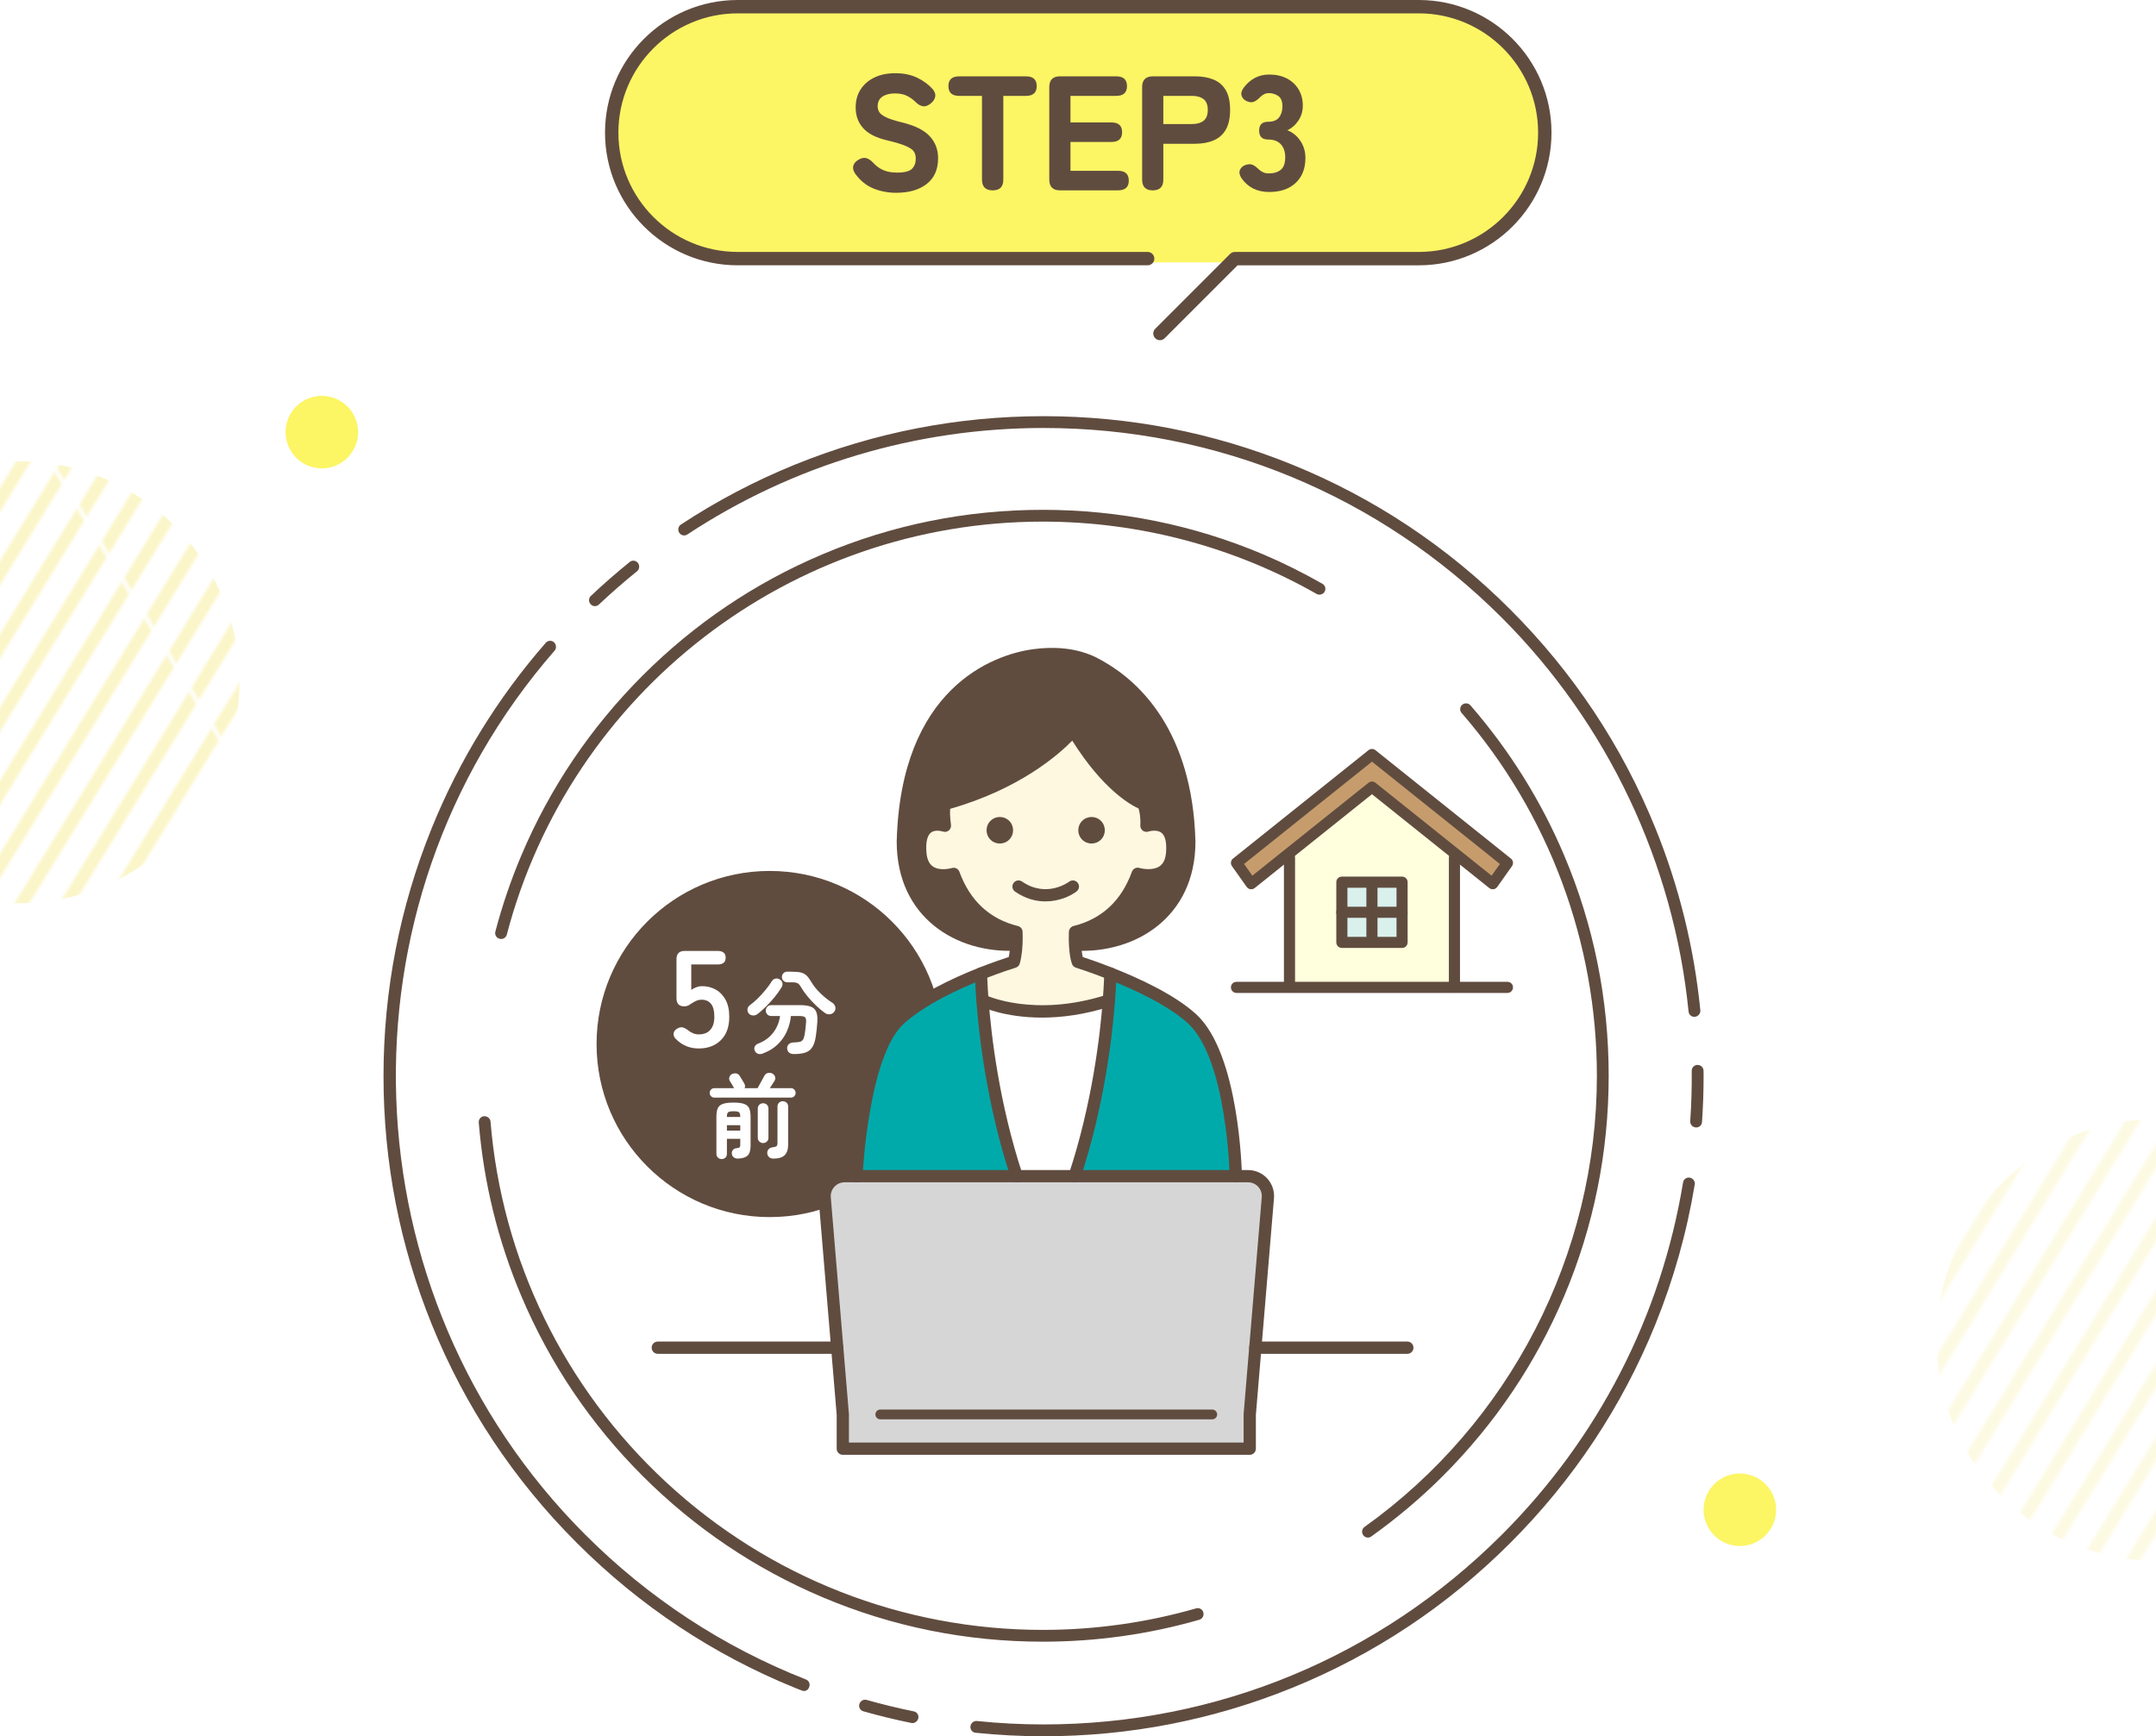 <?xml version="1.0" encoding="UTF-8"?>
<svg id="_レイヤー_2" data-name="レイヤー 2" xmlns="http://www.w3.org/2000/svg" xmlns:xlink="http://www.w3.org/1999/xlink" viewBox="0 0 374.497 301.591">
  <defs>
    <style>
      .cls-1 {
        fill: none;
      }

      .cls-2 {
        fill: url(#_新規パターンスウォッチ_2);
        opacity: .5;
      }

      .cls-3 {
        fill: #d6d6d6;
      }

      .cls-4 {
        fill: #ffd;
      }

      .cls-5 {
        fill: #d9f0ed;
      }

      .cls-6 {
        fill: #fff;
      }

      .cls-7 {
        fill: #c69c6d;
      }

      .cls-8 {
        fill: #0aa;
      }

      .cls-9 {
        fill: #fff8e1;
      }

      .cls-10 {
        stroke: #604c3f;
        stroke-miterlimit: 10;
      }

      .cls-10, .cls-11 {
        fill: #604c3f;
      }

      .cls-12 {
        fill: #f7ed95;
      }

      .cls-13 {
        fill: #fcf564;
      }
    </style>
    <pattern id="_新規パターンスウォッチ_2" data-name="新規パターンスウォッチ 2" x="0" y="0" width="8.507" height="181.278" patternTransform="translate(-8548.643 -2045.778) rotate(58.515) scale(.829 .739) skewX(24.439)" patternUnits="userSpaceOnUse" viewBox="0 0 8.507 181.278">
      <g>
        <rect class="cls-1" y="0" width="8.507" height="181.278"/>
        <rect class="cls-12" y="0" width="3.032" height="181.278"/>
        <rect class="cls-6" x="3.032" y="0" width="5.475" height="181.278"/>
      </g>
    </pattern>
  </defs>
  <g id="_レイヤー_1-2" data-name="レイヤー 1">
    <g>
      <path class="cls-11" d="M158.499,299.305l-.178-.018c-2.796-.569-5.611-1.253-8.365-2.034-.256-.072-.473-.244-.602-.477-.129-.232-.16-.507-.086-.763.129-.447.553-.774,1-.774l.246.034c2.708.766,5.473,1.438,8.219,1.995.266.054.499.214.645.444.145.229.192.509.127.773-.113.463-.544.82-1.008.82Z"/>
      <path class="cls-11" d="M103.34,105.287c-.214,0-.428-.068-.608-.207-.237-.176-.398-.459-.416-.753-.017-.295.082-.594.297-.797,2.166-2.046,4.446-4.037,6.775-5.918.18-.146.402-.222.628-.222l.252.032c.307.081.558.302.676.596.164.408.061.926-.281,1.202-2.282,1.842-4.516,3.791-6.638,5.794-.192.181-.439.273-.686.273Z"/>
      <path class="cls-11" d="M294.636,195.839c-.252,0-.51-.089-.694-.258-.226-.206-.372-.5-.351-.804.199-2.874.288-5.832.263-8.79-.003-.326.154-.633.419-.822.172-.123.375-.186.581-.186l.265.036.093.025c.41.133.689.513.692.944l.011.957c0,2.616-.093,5.296-.275,7.966-.032.464-.379.844-.837.919l-.166.013Z"/>
      <path class="cls-11" d="M181.266,301.591c-3.903,0-7.877-.204-11.81-.607-.54-.055-.936-.53-.895-1.07.02-.269.15-.547.357-.72.186-.155.422-.26.662-.26l.083.004c3.841.396,7.746.596,11.606.596h.004c30.078-.001,58.351-11.711,79.613-32.973,16.74-16.74,27.62-37.897,31.464-61.184.05-.3.233-.561.499-.71.151-.085.319-.127.488-.127.128,0,.257.025.379.075l.097.044c.392.196.639.638.567,1.07-1.373,8.322-3.681,16.516-6.859,24.354-5.768,14.222-14.241,26.983-25.185,37.927-10.943,10.944-23.704,19.417-37.927,25.185-13.737,5.57-28.252,8.395-43.143,8.395Z"/>
      <path class="cls-11" d="M139.673,293.724c-.144,0-.289-.035-.43-.09,0,0-.889-.345-1.119-.439-14.224-5.768-26.985-14.242-37.928-25.185-10.944-10.943-19.417-23.704-25.185-37.927-5.57-13.737-8.395-28.252-8.395-43.142s2.825-29.405,8.395-43.142c4.765-11.751,11.425-22.568,19.793-32.15.19-.218.464-.342.753-.342h.015c.294.004.571.138.758.366.31.377.338.963.017,1.331-38.736,44.4-36.409,111.85,5.299,153.558,11.029,11.029,23.932,19.497,38.351,25.166.248.098.448.291.553.536.105.246.108.523.008.77l-.041.091c-.092.253-.267.419-.513.53-.107.048-.219.069-.33.069Z"/>
      <path class="cls-11" d="M294.299,176.625c-.172,0-.343-.044-.497-.132-.281-.161-.466-.447-.498-.769-2.564-25.77-14.078-50.063-32.418-68.403-21.267-21.267-49.543-32.979-79.619-32.979-22.119,0-43.517,6.398-61.88,18.501-.167.11-.359.165-.55.165-.228,0-.455-.078-.64-.231-.243-.203-.399-.526-.381-.842.018-.316.161-.623.426-.797,6.243-4.117,12.933-7.633,19.882-10.451,13.737-5.57,28.252-8.395,43.142-8.395s29.405,2.825,43.143,8.395c14.223,5.768,26.983,14.242,37.927,25.186,10.944,10.943,19.417,23.704,25.185,37.927,4.117,10.153,6.751,20.817,7.828,31.696.04.397-.161.778-.506.971l-.124.067c-.133.062-.276.092-.42.092Z"/>
      <path class="cls-11" d="M181.128,285.162c-13.271,0-26.145-2.599-38.264-7.726-11.705-4.951-22.218-12.038-31.246-21.066-9.028-9.028-16.116-19.541-21.066-31.246-4.061-9.599-6.547-19.745-7.392-30.156-.025-.308.094-.61.321-.819.186-.17.427-.262.675-.262l.168.014c.45.077.843.457.88.912,1.963,24.002,12.812,46.265,30.548,62.689,17.835,16.516,41.052,25.611,65.375,25.611,9.051,0,18.017-1.258,26.65-3.74.092-.026.185-.039.277-.039.414,0,.798.259.943.667.091.26.08.571-.045.816-.126.245-.339.452-.604.528-8.797,2.534-17.955,3.818-27.221,3.818Z"/>
      <path class="cls-11" d="M86.968,163.099c-.299-.018-.586-.17-.761-.413-.176-.243-.245-.551-.169-.841,1.187-4.518,2.706-8.976,4.514-13.25,4.951-11.705,12.038-22.218,21.066-31.246,9.028-9.028,19.54-16.116,31.246-21.066,12.119-5.126,24.993-7.726,38.264-7.726s26.145,2.599,38.264,7.726c3.393,1.435,6.866,3.159,10.323,5.127.271.154.454.426.496.735.042.309-.062.62-.283.84-.199.2-.475.31-.75.31-.164,0-.328-.04-.475-.124-14.428-8.22-30.879-12.565-47.575-12.565-43.727,0-82.012,29.504-93.1,71.748-.115.439-.513.746-.967.746l-.092-.003Z"/>
      <path class="cls-11" d="M237.606,267.079l-.203-.021c-.273-.057-.511-.225-.654-.464l-.014-.024c-.259-.446-.146-1.034.273-1.334,25.279-18.056,40.371-47.355,40.371-78.376,0-23.163-8.346-45.545-23.5-63.023-.303-.349-.327-.86-.059-1.236.178-.249.468-.414.774-.429l.051-.002c.289,0,.569.116.759.334,6.81,7.842,12.294,16.62,16.299,26.091,5.126,12.119,7.726,24.993,7.726,38.264s-2.599,26.145-7.726,38.264c-4.95,11.705-12.038,22.218-21.066,31.246-3.779,3.779-7.967,7.319-12.45,10.522-.171.122-.374.186-.581.186Z"/>
    </g>
    <g>
      <rect class="cls-13" x="106.254" y=".5" width="162.078" height="45.084" rx="22.426" ry="22.426"/>
      <path class="cls-10" d="M246.451.5h-118.317c-12.429,0-22.542,10.112-22.542,22.542s10.112,22.542,22.542,22.542h71.214c.365,0,.661-.296.661-.661s-.296-.661-.661-.661h-71.214c-11.7,0-21.219-9.519-21.219-21.22S116.434,1.822,128.134,1.822h118.317c11.7,0,21.22,9.519,21.22,21.22s-9.519,21.22-21.22,21.22h-31.961c-.175,0-.344.07-.467.194l-13.008,13.008c-.258.258-.258.677,0,.935.129.129.298.194.468.194s.338-.065.467-.194l12.814-12.814h31.688c12.43,0,22.542-10.112,22.542-22.542S258.881.5,246.451.5Z"/>
      <g>
        <path class="cls-11" d="M155.676,33.489c-1.415,0-2.735-.251-3.961-.75-1.227-.5-2.273-1.344-3.141-2.532-.358-.51-.477-.98-.354-1.415.122-.434.438-.792.947-1.075.49-.283.938-.363,1.344-.24.406.123.807.4,1.203.834.471.528,1.037.939,1.697,1.231.66.293,1.462.438,2.405.438,1.302,0,2.169-.222,2.603-.665.435-.443.651-1.032.651-1.769,0-.471-.109-.877-.325-1.217-.218-.339-.689-.665-1.415-.976-.727-.312-1.844-.646-3.353-1.005-1.83-.434-3.179-1.132-4.047-2.094-.867-.962-1.301-2.159-1.301-3.593,0-1.188.282-2.226.849-3.112.565-.887,1.362-1.58,2.391-2.08s2.24-.75,3.636-.75c1.472,0,2.749.265,3.834.792,1.085.528,1.976,1.188,2.674,1.981.377.452.519.9.425,1.344-.095.443-.378.844-.85,1.202s-.915.495-1.329.41c-.415-.085-.83-.334-1.245-.75-.415-.414-.905-.764-1.472-1.047-.565-.282-1.264-.424-2.094-.424-.887,0-1.608.184-2.164.552-.557.367-.835.938-.835,1.712,0,.302.08.608.24.919.16.312.538.618,1.132.92.595.302,1.542.613,2.844.934,2.207.528,3.806,1.315,4.796,2.362s1.485,2.335,1.485,3.862c0,1.943-.655,3.429-1.966,4.457-1.312,1.028-3.08,1.542-5.306,1.542Z"/>
        <path class="cls-11" d="M172.437,33.065c-1.245,0-1.867-.622-1.867-1.867v-14.544h-3.962c-1.245,0-1.867-.565-1.867-1.697s.622-1.697,1.867-1.697h11.601c1.245,0,1.868.565,1.868,1.697s-.623,1.697-1.868,1.697h-3.933v14.544c0,1.245-.613,1.867-1.839,1.867Z"/>
        <path class="cls-11" d="M184.128,33.065c-1.244,0-1.867-.622-1.867-1.867V15.126c0-1.245.623-1.867,1.867-1.867h9.762c1.246,0,1.867.565,1.867,1.697s-.621,1.697-1.867,1.697h-7.949v4.612h7.102c1.244,0,1.867.566,1.867,1.698s-.623,1.697-1.867,1.697h-7.102v5.008h8.262c1.244,0,1.867.566,1.867,1.698s-.623,1.697-1.867,1.697h-10.074Z"/>
        <path class="cls-11" d="M200.228,33.065c-1.226,0-1.839-.622-1.839-1.867V15.126c0-1.245.623-1.867,1.867-1.867h7.301c1.244,0,2.324.188,3.239.565.915.378,1.622.99,2.122,1.839.5.85.75,1.99.75,3.424s-.25,2.58-.75,3.438c-.5.859-1.207,1.481-2.122,1.868s-1.995.58-3.239.58h-5.489v6.225c0,1.245-.613,1.867-1.84,1.867ZM202.068,21.549h4.979c.849,0,1.519-.188,2.009-.566.49-.377.735-1.009.735-1.896,0-.867-.245-1.489-.735-1.867-.49-.377-1.16-.566-2.009-.566h-4.979v4.896Z"/>
        <path class="cls-11" d="M220.469,33.348c-2.094,0-3.697-.793-4.81-2.377-.358-.547-.453-1.028-.283-1.443.17-.414.5-.707.99-.877.528-.17.962-.165,1.302.015.34.179.707.467,1.104.862.207.17.438.312.693.425.254.113.561.17.919.17.868,0,1.561-.208,2.08-.623.519-.414.778-1.15.778-2.207,0-.924-.251-1.664-.75-2.221-.5-.556-1.24-.835-2.222-.835-1.037,0-1.556-.519-1.556-1.556,0-1.019.519-1.528,1.556-1.528.887,0,1.523-.255,1.91-.764.387-.51.58-1.141.58-1.896,0-.887-.245-1.495-.735-1.825-.491-.33-1.038-.495-1.642-.495-.282,0-.537.057-.764.17s-.435.255-.622.424c-.396.415-.77.708-1.118.878-.349.169-.778.15-1.287-.057-.472-.208-.778-.523-.92-.948s-.023-.892.354-1.4c1.15-1.528,2.632-2.292,4.442-2.292,1.17,0,2.188.227,3.056.679.868.453,1.547,1.085,2.037,1.896.49.811.736,1.754.736,2.829,0,.962-.255,1.825-.765,2.589-.509.764-1.15,1.325-1.924,1.684.924.358,1.679.972,2.264,1.839.585.868.877,1.858.877,2.971,0,1.83-.562,3.273-1.684,4.329-1.122,1.057-2.655,1.585-4.598,1.585Z"/>
      </g>
    </g>
    <circle class="cls-11" cx="133.688" cy="181.348" r="30.064"/>
    <g>
      <path class="cls-6" d="M192.589,173.793h.023c-.473,6.319-1.88,18.196-5.95,30.512h-10.067c-4.059-12.315-5.466-24.192-5.939-30.512h.023s8.648,4.255,21.909,0Z"/>
      <path class="cls-9" d="M176.468,165.133c.173-1.637.092-3.252.092-3.252-6.215-1.534-9.34-5.8-10.909-10.09,0,0-5.362,1.672-5.789-3.644-.507-6.434,4.267-4.716,4.267-4.716-.381-2.929,0-3.794,0-3.794,15.36-4.186,22.29-12.753,22.29-12.753,6.446,10.828,12.2,12.753,12.2,12.753,0,0,.646,1.441.519,3.794,0,0,4.982-1.718,4.463,4.716-.427,5.316-5.916,3.655-5.916,3.655l-.069-.023c-1.557,4.29-4.693,8.568-10.897,10.101l.012.023s-.092,1.58.092,3.229v.011c.069.704.196,1.372.381,1.926,0,0,2.41.75,5.662,2.03,0,0-.023,1.741-.254,4.693h-.023c-13.261,4.255-21.909,0-21.909,0h-.023c-.231-2.952-.254-4.693-.254-4.693,3.298-1.303,5.708-2.03,5.708-2.03.161-.565.277-1.245.358-1.937Z"/>
      <path class="cls-11" d="M203.601,148.147c.519-6.434-4.463-4.716-4.463-4.716.127-2.352-.519-3.794-.519-3.794,0,0-5.754-1.926-12.2-12.753,0,0-6.93,8.568-22.29,12.753,0,0-.381.865,0,3.794,0,0-4.774-1.718-4.267,4.716.427,5.316,5.789,3.644,5.789,3.644,1.568,4.29,4.693,8.556,10.909,10.09,0,0,.081,1.614-.092,3.252-10.309.507-20.71-5.754-20.71-18.946.68-26.51,16.559-32.483,23.766-33.429,7.207-.946,10.978,1.441,12.431,2.295,5.985,3.471,15.198,12.004,15.694,31.134,0,13.203-10.516,19.465-20.825,18.946-.185-1.649-.092-3.229-.092-3.229l-.012-.023c6.204-1.534,9.34-5.812,10.897-10.101l.069.023s5.489,1.661,5.916-3.655Z"/>
      <path class="cls-8" d="M176.595,204.304h-27.836v-1.222c.104-3.137.957-20.191,7.576-26.107,3.817-3.413,9.709-6.158,14.068-7.876,0,0,.023,1.741.254,4.693.473,6.319,1.88,18.196,5.939,30.512Z"/>
      <path class="cls-8" d="M214.659,203.589v.715h-27.998c4.07-12.315,5.477-24.192,5.95-30.512.231-2.952.254-4.693.254-4.693,4.509,1.776,10.632,4.589,14.206,7.876,7.207,6.619,7.588,26.614,7.588,26.614Z"/>
      <path class="cls-3" d="M216.781,204.304c2.029,0,3.621,1.73,3.448,3.748l-3.148,37.638v5.95h-70.686v-5.95l-3.148-37.638c-.161-2.018,1.43-3.748,3.448-3.748h70.087Z"/>
    </g>
    <path class="cls-11" d="M172.039,145.848c.901.901,2.361.901,3.262,0,.901-.901.901-2.361,0-3.262-.901-.901-2.361-.901-3.262,0-.901.901-.901,2.361,0,3.262Z"/>
    <path class="cls-11" d="M187.973,145.848c.901.901,2.361.901,3.261,0,.901-.901.901-2.361,0-3.262-.901-.901-2.361-.901-3.261,0-.901.901-.901,2.361,0,3.262Z"/>
    <path class="cls-11" d="M181.599,156.575c-1.643,0-3.469-.448-5.285-1.702-.484-.334-.606-.997-.272-1.481.333-.485.997-.607,1.481-.272,4.288,2.958,8.146.062,8.184.032.467-.359,1.135-.27,1.493.195.359.466.271,1.135-.195,1.493-1.037.798-3.031,1.734-5.405,1.734Z"/>
    <path class="cls-11" d="M210.566,246.542h-57.656c-.47,0-.852-.381-.852-.852s.381-.852.852-.852h57.656c.471,0,.852.381.852.852s-.381.852-.852.852Z"/>
    <path class="cls-11" d="M145.429,235.161h-31.173c-.588,0-1.065-.477-1.065-1.065s.477-1.065,1.065-1.065h31.173c.588,0,1.065.477,1.065,1.065s-.477,1.065-1.065,1.065Z"/>
    <path class="cls-11" d="M244.456,235.161h-26.4c-.588,0-1.065-.477-1.065-1.065s.477-1.065,1.065-1.065h26.4c.588,0,1.065.477,1.065,1.065s-.477,1.065-1.065,1.065Z"/>
    <path class="cls-11" d="M217.081,252.705h-70.686c-.588,0-1.065-.477-1.065-1.065v-5.906l-3.144-37.594c-.101-1.263.333-2.518,1.19-3.446.854-.925,2.064-1.455,3.319-1.455h70.087c1.266,0,2.481.534,3.336,1.464.853.929,1.28,2.182,1.172,3.439l-3.144,37.591v5.906c0,.588-.477,1.065-1.065,1.065ZM147.46,250.575h68.556v-4.885c0-.029,0-.059.003-.089l3.148-37.638c.058-.676-.161-1.322-.618-1.82-.459-.5-1.086-.775-1.768-.775h-70.087c-.673,0-1.296.274-1.755.77-.462.5-.686,1.149-.632,1.828l3.148,37.634c.003.03.004.059.004.089v4.885Z"/>
    <path class="cls-11" d="M176.595,205.369c-.448,0-.863-.284-1.011-.732-4.15-12.592-5.534-24.68-5.989-30.765-.23-2.949-.255-4.686-.257-4.759-.008-.588.463-1.071,1.05-1.079.577.01,1.071.463,1.079,1.05,0,.017.026,1.749.25,4.625.448,5.991,1.809,17.885,5.888,30.261.184.558-.119,1.16-.678,1.344-.111.037-.223.054-.333.054Z"/>
    <path class="cls-11" d="M186.662,205.369c-.111,0-.223-.017-.334-.054-.558-.185-.861-.787-.676-1.345,4.088-12.372,5.45-24.267,5.899-30.257.225-2.88.25-4.61.25-4.628.007-.584.483-1.051,1.065-1.051h.014c.587.008,1.058.49,1.051,1.078,0,.072-.026,1.81-.257,4.763-.455,6.083-1.839,18.174-6,30.762-.147.448-.564.731-1.011.731Z"/>
    <path class="cls-11" d="M180.984,176.759c-6.575,0-10.53-1.891-10.774-2.011-.528-.26-.745-.898-.485-1.425.259-.527.896-.745,1.423-.487h0c.083.041,8.472,4.002,21.116-.057.563-.18,1.16.13,1.339.689.18.56-.129,1.16-.689,1.339-4.559,1.462-8.584,1.952-11.93,1.952Z"/>
    <path class="cls-11" d="M148.759,205.369c-.016,0-.032,0-.049-.001-.587-.026-1.042-.524-1.016-1.111.04-.893,1.056-21.932,7.93-28.075,3.969-3.549,10.014-6.349,14.387-8.073,2.383-.942,4.292-1.581,5.207-1.875.074-.356.138-.766.191-1.224.09-.854.106-1.715.104-2.308-4.93-1.444-8.466-4.697-10.527-9.684-1.046.153-2.738.194-4.117-.738-1.223-.826-1.919-2.188-2.068-4.047-.201-2.553.347-4.341,1.628-5.32.809-.618,1.737-.769,2.503-.749-.131-1.947.126-2.735.222-2.955.129-.294.385-.514.695-.598,14.805-4.035,21.675-12.314,21.743-12.397.22-.27.561-.409.904-.391.347.025.66.218.838.517,6.112,10.266,11.576,12.272,11.63,12.291.276.097.507.305.627.572.025.056.509,1.159.61,2.968.843-.047,1.922.081,2.837.791,1.279.992,1.826,2.766,1.624,5.271-.146,1.827-.839,3.174-2.055,4.004-1.439.98-3.236.925-4.323.767-2.035,4.923-5.644,8.253-10.509,9.693-.006.583.01,1.445.107,2.317.002.02.004.041.005.062.042.418.106.809.187,1.155.898.295,2.809.944,5.182,1.878,4.586,1.806,10.831,4.675,14.537,8.083,7.457,6.848,7.916,27.229,7.932,28.093.011.588-.458,1.073-1.045,1.084-.577.046-1.074-.457-1.085-1.045-.003-.203-.455-20.331-7.243-26.564-3.466-3.186-9.46-5.929-13.877-7.669-3.173-1.249-5.564-1.996-5.587-2.004-.327-.102-.586-.354-.694-.679-.205-.614-.349-1.34-.43-2.159,0-.012-.003-.025-.003-.038-.165-1.506-.113-2.928-.097-3.285-.006-.164.026-.329.095-.479.136-.294.391-.522.705-.599,4.905-1.212,8.32-4.385,10.152-9.431.193-.531.769-.821,1.309-.655.594.176,2.386.469,3.488-.288.665-.456,1.033-1.245,1.126-2.411.138-1.714-.138-2.893-.799-3.412-.838-.657-2.246-.215-2.261-.21-.334.112-.705.05-.984-.163-.28-.214-.439-.551-.42-.902.075-1.39-.151-2.421-.304-2.937-1.532-.706-6.263-3.421-11.521-11.788-2.403,2.458-9.189,8.423-21.202,11.838-.039.465-.053,1.348.137,2.807.048.368-.099.735-.389.967-.289.232-.68.297-1.028.172-.006-.001-1.283-.418-2.055.178-.655.507-.928,1.701-.79,3.453.095,1.18.478,2.006,1.138,2.451,1.261.852,3.252.266,3.273.26.543-.169,1.122.118,1.317.651,1.843,5.043,5.263,8.212,10.163,9.422.456.112.785.511.809.98.003.069.083,1.717-.097,3.417-.098.839-.23,1.547-.392,2.117-.1.348-.37.622-.717.727-.024.007-2.412.731-5.624,2.001-4.212,1.66-10.016,4.34-13.749,7.679-6.209,5.55-7.213,26.373-7.222,26.583-.025.571-.497,1.017-1.063,1.017Z"/>
    <g>
      <path class="cls-6" d="M121.369,182.122c-1.521,0-2.824-.527-3.912-1.584-.353-.336-.504-.676-.456-1.02s.248-.62.6-.828c.368-.224.696-.3.984-.228.288.071.607.244.96.516.256.208.536.376.84.504s.632.192.984.192c.896,0,1.571-.268,2.027-.805.456-.535.685-1.283.685-2.243,0-1.04-.196-1.796-.588-2.269-.393-.472-.94-.708-1.645-.708-.24,0-.468.036-.684.108-.216.071-.412.164-.588.275-.32.177-.601.349-.841.517-.239.168-.544.252-.911.252-.881,0-1.32-.472-1.32-1.416v-6.792c0-.944.479-1.416,1.439-1.416h5.688c.943,0,1.416.392,1.416,1.176s-.473,1.176-1.416,1.176h-4.56v4.416c.271-.191.567-.348.888-.468.319-.12.64-.18.96-.18.896,0,1.7.2,2.412.6.712.4,1.279.992,1.704,1.776.424.784.636,1.768.636,2.952,0,1.744-.488,3.096-1.464,4.056-.977.96-2.256,1.439-3.84,1.439Z"/>
      <path class="cls-6" d="M131.593,176.131c-.235.181-.502.267-.8.256-.299-.011-.55-.134-.753-.368-.17-.224-.237-.472-.199-.744.037-.271.173-.493.407-.664.47-.341.944-.752,1.425-1.231.479-.48.93-.979,1.352-1.496.421-.518.766-.995,1.032-1.433.149-.245.354-.399.616-.464.261-.063.514-.021.76.128.245.139.399.339.464.601.064.261.021.515-.128.76-.32.544-.72,1.109-1.2,1.696-.479.586-.981,1.139-1.504,1.655-.522.518-1.014.952-1.472,1.305ZM137.944,183.091c-.747,0-1.151-.32-1.216-.96-.021-.31.074-.561.288-.752.213-.192.485-.294.815-.305.47-.01.83-.045,1.08-.104.251-.059.438-.185.561-.376.122-.192.221-.485.296-.88.053-.31.099-.635.136-.977.037-.341.072-.714.104-1.12.042-.458-.014-.762-.168-.912-.155-.148-.499-.224-1.032-.224h-1.424c-.097.96-.339,1.867-.729,2.72-.39.854-.931,1.608-1.624,2.265-.693.655-1.552,1.17-2.576,1.544-.267.106-.53.117-.792.031-.261-.085-.45-.271-.567-.56-.107-.245-.102-.482.016-.712s.31-.392.576-.488c.778-.298,1.435-.695,1.968-1.191s.952-1.057,1.256-1.681c.305-.624.499-1.267.584-1.928h-1.535c-.268,0-.491-.091-.673-.271-.181-.182-.271-.405-.271-.673,0-.256.091-.477.271-.664.182-.187.405-.279.673-.279h4.976c.811,0,1.442.088,1.896.264.454.176.769.472.944.888s.242.977.2,1.681c-.032.522-.072,1-.12,1.432s-.104.851-.168,1.256c-.117.758-.317,1.354-.6,1.792-.283.438-.678.744-1.185.92-.507.177-1.16.265-1.96.265ZM143.337,175.986c-.523-.373-1.054-.815-1.593-1.328-.538-.512-1.034-1.045-1.487-1.6-.454-.555-.819-1.072-1.097-1.552-.139-.246-.27-.43-.392-.553-.123-.122-.274-.208-.456-.256s-.422-.071-.72-.071h-.849c-.256,0-.475-.089-.655-.265-.182-.176-.272-.392-.272-.647s.085-.475.256-.656.384-.272.641-.272h.88c.661,0,1.184.051,1.567.152.385.102.71.285.977.552s.544.651.832,1.152c.384.64.906,1.28,1.567,1.92s1.354,1.189,2.08,1.648c.245.17.402.399.473.688.069.288.019.555-.152.8-.182.267-.427.424-.736.473-.31.048-.598-.014-.863-.185Z"/>
      <path class="cls-6" d="M124.089,190.658c-.225,0-.416-.08-.576-.239-.16-.16-.24-.353-.24-.576,0-.234.08-.433.24-.593.16-.159.352-.239.576-.239h3.424c-.054-.097-.128-.227-.225-.393-.096-.165-.191-.328-.288-.487-.096-.16-.17-.277-.224-.353-.128-.213-.154-.439-.08-.68s.224-.419.448-.536c.256-.117.509-.152.76-.104.251.049.45.195.6.44.043.075.118.2.225.376s.213.354.32.536c.106.182.181.31.224.384.171.277.192.55.063.816h2.257c.096-.171.224-.402.384-.696.16-.293.317-.578.472-.856.154-.276.259-.469.312-.575.138-.267.341-.435.607-.504s.528-.04.784.088c.234.128.392.31.472.544s.057.469-.071.704c-.075.117-.192.301-.353.552s-.319.499-.479.744h3.647c.234,0,.433.08.592.239.16.16.24.358.24.593,0,.224-.08.416-.24.576-.159.159-.357.239-.592.239h-13.279ZM125.352,201.33c-.246,0-.459-.082-.641-.248-.181-.165-.271-.387-.271-.663v-6.416c0-.641.08-1.139.24-1.496s.456-.611.888-.761c.432-.148,1.043-.224,1.832-.224.8,0,1.413.075,1.84.224.427.149.723.403.888.761.166.357.248.855.248,1.496v5.008c0,.811-.173,1.381-.52,1.712-.347.33-.92.506-1.72.527-.267,0-.499-.077-.696-.231-.197-.155-.307-.371-.328-.648-.011-.267.064-.485.224-.655.16-.171.363-.262.608-.272.267-.032.44-.082.521-.152.079-.068.119-.221.119-.455v-1.024h-2.319v2.608c0,.276-.088.498-.265.663-.176.166-.392.248-.647.248ZM126.265,194.019h2.319v-.016c0-.416-.071-.683-.216-.801-.144-.117-.456-.176-.936-.176-.491,0-.809.059-.952.176-.145.118-.216.385-.216.801v.016ZM126.265,196.387h2.319v-.944h-2.319v.944ZM132.553,198.547c-.257,0-.476-.086-.656-.257-.182-.17-.272-.395-.272-.672v-5.056c0-.277.091-.501.272-.672.181-.171.399-.256.656-.256s.475.085.655.256c.182.171.272.395.272.672v5.056c0,.277-.091.502-.272.672-.181.171-.399.257-.655.257ZM134.36,201.25c-.31,0-.56-.079-.752-.239s-.304-.384-.336-.672c-.021-.278.053-.513.224-.704.171-.192.416-.31.736-.353.341-.042.562-.111.664-.208.102-.096.152-.277.152-.544v-6.319c0-.277.09-.502.271-.673.182-.17.4-.256.656-.256s.475.086.656.256c.181.171.271.396.271.673v6.575c0,.854-.203,1.478-.608,1.872s-1.05.592-1.936.592Z"/>
    </g>
    <polygon class="cls-7" points="261.844 149.887 259.286 153.499 253.035 148.496 238.311 136.719 223.587 148.496 217.335 153.499 214.777 149.887 238.311 131.06 261.844 149.887"/>
    <rect class="cls-5" x="233.081" y="152.838" width="10.459" height="10.459"/>
    <path class="cls-4" d="M253.362,147.984l-.408.512v23.011h-29.287v-23.011l-.408-.512,15.051-12.039,15.051,12.039ZM243.54,163.297v-10.459h-10.459v10.459h10.459Z"/>
    <path class="cls-11" d="M238.305,164.405c-.533,0-.966-.432-.966-.966v-9.951c0-.533.432-.966.966-.966s.966.432.966.966v9.951c0,.533-.432.966-.966.966Z"/>
    <path class="cls-11" d="M243.535,159.43h-10.459c-.533,0-.966-.432-.966-.966s.432-.966.966-.966h10.459c.533,0,.966.432.966.966s-.432.966-.966.966Z"/>
    <path class="cls-11" d="M261.844,172.474h-8.891c-.533,0-.966-.432-.966-.966s.432-.966.966-.966h8.891c.534,0,.966.432.966.966s-.432.966-.966.966Z"/>
    <path class="cls-11" d="M223.668,172.474h-8.891c-.534,0-.966-.432-.966-.966s.432-.966.966-.966h8.891c.533,0,.966.432.966.966s-.432.966-.966.966Z"/>
    <path class="cls-11" d="M252.635,172.474h-28.65c-.533,0-.966-.432-.966-.966v-22.511c0-.534.432-.966.966-.966s.966.432.966.966v21.545h26.719v-21.545c0-.534.432-.966.966-.966s.966.432.966.966v22.511c0,.534-.432.966-.966.966Z"/>
    <path class="cls-11" d="M259.287,154.465c-.218,0-.431-.074-.604-.212l-20.372-16.298-20.372,16.298c-.208.166-.475.24-.738.202-.263-.037-.5-.181-.654-.398l-2.558-3.612c-.295-.417-.214-.993.185-1.312l23.534-18.827c.353-.282.854-.282,1.207,0l23.534,18.827c.399.32.48.895.185,1.312l-2.558,3.612c-.154.217-.391.361-.654.398-.045.006-.09.009-.134.009ZM238.311,135.753c.213,0,.427.071.604.212l20.176,16.141,1.44-2.033-22.219-17.776-22.219,17.776,1.44,2.033,5.452-4.364h0l14.724-11.777c.177-.141.39-.212.604-.212Z"/>
    <path class="cls-11" d="M243.54,164.659h-10.459c-.533,0-.966-.432-.966-.966v-10.459c0-.534.432-.966.966-.966h10.459c.533,0,.966.432.966.966v10.459c0,.533-.432.966-.966.966ZM234.047,162.728h8.528v-8.528h-8.528v8.528Z"/>
    <circle class="cls-13" cx="55.902" cy="75.061" r="6.298"/>
    <circle class="cls-13" cx="302.214" cy="262.247" r="6.298"/>
    <g>
      <path class="cls-6" d="M3.201,80.108c-1.079,0-2.145.056-3.201.143v76.502c1.057.087,2.122.144,3.201.144,21.205,0,38.395-17.19,38.395-38.395S24.406,80.108,3.201,80.108Z"/>
      <path class="cls-2" d="M3.201,80.108c-1.079,0-2.145.056-3.201.143v76.502c1.057.087,2.122.144,3.201.144,21.205,0,38.395-17.19,38.395-38.395S24.406,80.108,3.201,80.108Z"/>
    </g>
    <g>
      <path class="cls-6" d="M374.497,194.369c-21.068.16-38.098,17.281-38.098,38.387s17.031,38.227,38.098,38.387v-76.774Z"/>
      <path class="cls-2" d="M374.497,194.369c-21.068.16-38.098,17.281-38.098,38.387s17.031,38.227,38.098,38.387v-76.774Z"/>
    </g>
  </g>
</svg>